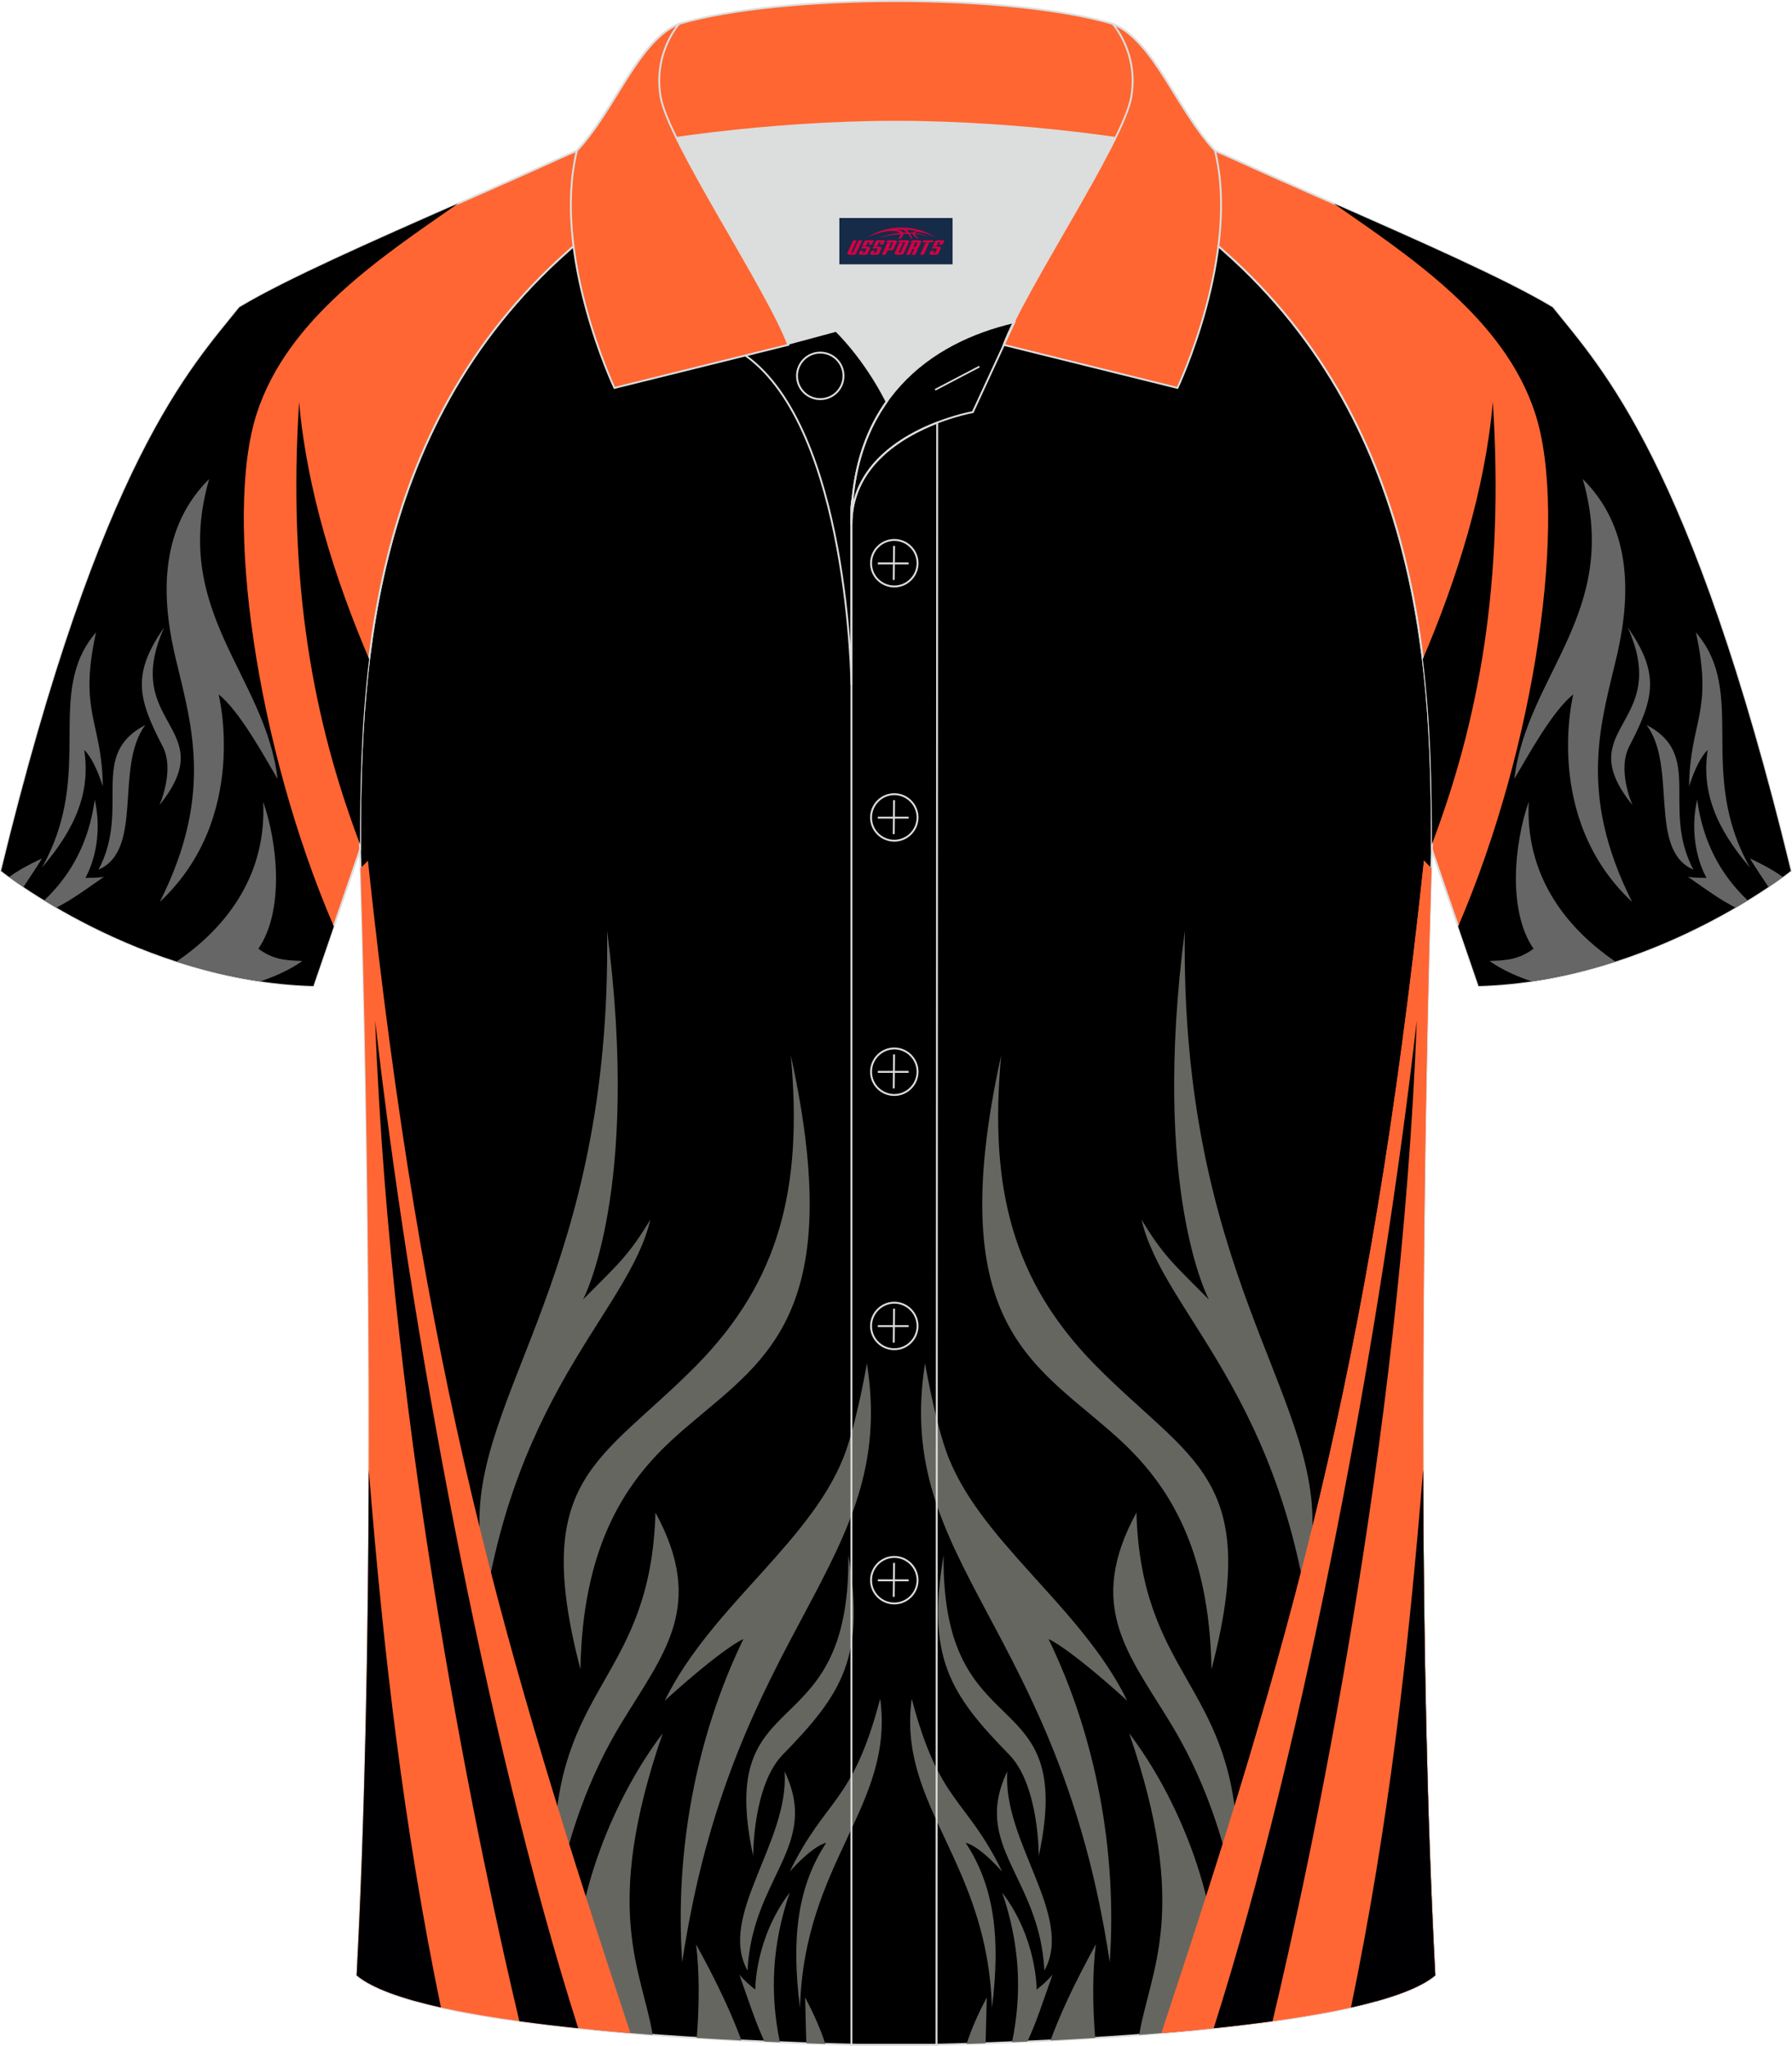 <?xml version="1.0" encoding="utf-8"?>
<!-- Generator: Adobe Illustrator 24.0.1, SVG Export Plug-In . SVG Version: 6.00 Build 0)  -->
<svg xmlns="http://www.w3.org/2000/svg" xmlns:xlink="http://www.w3.org/1999/xlink" version="1.1" id="图层_1" x="0px" y="0px" width="379.8px" height="433.5px" viewBox="0 0 379.96 433.64" enable-background="new 0 0 379.96 433.64" xml:space="preserve">
<g>
	
		<path fill-rule="evenodd" clip-rule="evenodd" fill="#000001" stroke="#DCDDDD" stroke-width="0.4" stroke-miterlimit="22.926" d="   M76.33,180.12c0,0.08,4.68,137.18-0.7,238.51c15.6,13.14,104.62,14.84,114.34,14.81c9.72,0.03,98.74-1.67,114.34-14.82   c-5.38-101.35-0.7-238.49-0.7-238.51l0,0c0-34.68-1.03-88.85-44.05-126.87c-7.66-7.03-26.87-18.77-40.06-25.42l-59.04-0.01   c-13.19,6.64-32.42,18.39-40.08,25.42C77.36,91.27,76.33,145.44,76.33,180.12L76.33,180.12z"/>
	<g>
		<g>
			<g>
				<path fill-rule="evenodd" clip-rule="evenodd" fill="#666661" d="M128.72,197.22c0.98,72.22-28.14,97.76-27.04,126.79      c-0.22,20.14-0.22,26.24-0.22,26.24c5.67-54.58,31.84-71.93,36.43-91.8c-4.69,7.78-6.87,9.45-14.28,16.94      C123.6,275.41,135.93,252.63,128.72,197.22z"/>
				<path fill-rule="evenodd" clip-rule="evenodd" fill="#666661" d="M167.67,223.61c2.62,28.33-2.51,47.92-19.95,65.68      c-20.29,20.55-35.33,23.6-24.65,64.44c0.44-25.41,9.05-38.88,18.98-48.19C159.48,289.29,180.64,282.63,167.67,223.61z"/>
				<path fill-rule="evenodd" clip-rule="evenodd" fill="#666661" d="M138.98,320.54c-0.98,34.16-19.85,36.25-21.37,68.61      c-0.66,13.47-0.44,17.5-0.44,17.5c2.73-17.35,8.18-30.97,14.51-41.38C140.72,350.39,149.77,340.39,138.98,320.54z"/>
				<path fill-rule="evenodd" clip-rule="evenodd" fill="#666661" d="M140.95,360.4c9.92-20.28,31.95-34.16,38.5-53.18      c2.51-7.36,4.36-18.32,4.36-18.32c6.77,42.64-28.47,55.41-39.16,126.93c-1.63-23.75,3.05-48.05,12.97-68.47      C157.52,347.34,153.37,349.15,140.95,360.4z"/>
				<path fill-rule="evenodd" clip-rule="evenodd" fill="#666661" d="M140.51,367.33c-10.03,13.2-18.98,34.16-18.76,54.3l4.31,8.54      c4.1,0.4,8.24,0.75,12.33,1.06C136.13,417.58,127.5,405,140.51,367.33z"/>
				<path fill-rule="evenodd" clip-rule="evenodd" fill="#666661" d="M147.59,412.05c0.74,5.99,0.69,12.96,0.14,19.83      c3.24,0.2,6.41,0.38,9.47,0.54C155.29,427.16,152.25,420.5,147.59,412.05z"/>
				<path fill-rule="evenodd" clip-rule="evenodd" fill="#666661" d="M166.35,375.39c1.09,14.86-14.28,30.69-7.85,42.21      C159.48,397.75,173.99,391.22,166.35,375.39z"/>
				<path fill-rule="evenodd" clip-rule="evenodd" fill="#666661" d="M167.44,396.64c7.74-15.84,13.31-14.3,19.19-36.66      c3.05,22.77-16.14,34.43-17.01,65.55c-1.86-14.72-0.55-25.7,5.56-34.99C175.18,390.53,172.68,390.81,167.44,396.64z"/>
				<path fill-rule="evenodd" clip-rule="evenodd" fill="#666661" d="M167.44,401.08c-3.7,10.82-4.28,21.18-2.08,31.71l-3.26-0.14      c-1.91-4.09-3.24-8.3-5.34-14.21c0.98,1.24,2.18,2.22,3.38,3.2C160.14,421.64,160.03,410.81,167.44,401.08z"/>
				<path fill-rule="evenodd" clip-rule="evenodd" fill="#666661" d="M170.71,423.31l0.25,9.71l4.03,0.13      C174.12,430.45,172.76,427.15,170.71,423.31z"/>
				<path fill-rule="evenodd" clip-rule="evenodd" fill="#666661" d="M179.88,329.56c0.44,41.8-28.35,25.97-20.18,63.74      c0,0-0.11-15,6.33-21.52C178.67,358.87,183.47,351.09,179.88,329.56z"/>
			</g>
			<path fill-rule="evenodd" clip-rule="evenodd" fill="#FF6634" d="M78.01,182.36c11.66,109.24,28.57,166.66,55.66,248.5     c-25-2.09-50.38-5.78-58.05-12.24c4.85-91.41,1.52-211.92,0.82-234.69C77,183.44,77.53,182.92,78.01,182.36z"/>
			<path fill-rule="evenodd" clip-rule="evenodd" fill="#000002" d="M79.54,216.24c7.19,63.32,23.34,151.66,43.06,213.59     c-4.26-0.45-8.45-0.95-12.48-1.5C102.38,395.82,82.94,306.08,79.54,216.24z"/>
			<path fill-rule="evenodd" clip-rule="evenodd" fill="#000002" d="M78.2,311.56c3.14,38.94,7.36,75.47,15.29,113.86     c-8.21-1.83-14.62-4.07-17.86-6.8C77.42,384.78,78.1,346.95,78.2,311.56z"/>
		</g>
		<g>
			<g>
				<path fill-rule="evenodd" clip-rule="evenodd" fill="#666661" d="M251.22,197.22c-0.98,72.22,28.14,97.76,27.04,126.79      c0.21,20.14,0.21,26.24,0.21,26.24c-5.67-54.58-31.84-71.93-36.43-91.8c4.69,7.78,6.87,9.45,14.28,16.94      C256.34,275.41,244.01,252.63,251.22,197.22z"/>
				<path fill-rule="evenodd" clip-rule="evenodd" fill="#666661" d="M212.28,223.61c-2.62,28.33,2.51,47.92,19.95,65.68      c20.29,20.55,35.33,23.6,24.65,64.44c-0.44-25.41-9.05-38.88-18.98-48.19C220.46,289.29,199.3,282.63,212.28,223.61z"/>
				<path fill-rule="evenodd" clip-rule="evenodd" fill="#666661" d="M240.96,320.54c0.98,34.16,19.85,36.25,21.37,68.61      c0.66,13.47,0.44,17.5,0.44,17.5c-2.73-17.35-8.18-30.97-14.51-41.38C239.22,350.39,230.17,340.39,240.96,320.54z"/>
				<path fill-rule="evenodd" clip-rule="evenodd" fill="#666661" d="M239,360.4c-9.92-20.28-31.95-34.16-38.5-53.18      c-2.51-7.36-4.36-18.32-4.36-18.32c-6.76,42.64,28.47,55.41,39.16,126.93c1.63-23.75-3.05-48.05-12.97-68.47      C222.42,347.34,226.57,349.15,239,360.4z"/>
				<path fill-rule="evenodd" clip-rule="evenodd" fill="#666661" d="M239.43,367.33c10.03,13.2,18.98,34.16,18.76,54.3l-4.31,8.54      c-4.1,0.4-8.24,0.75-12.33,1.06C243.81,417.58,252.44,405,239.43,367.33z"/>
				<path fill-rule="evenodd" clip-rule="evenodd" fill="#666661" d="M232.35,412.05c-0.74,5.99-0.69,12.96-0.14,19.83      c-3.24,0.2-6.41,0.38-9.47,0.54C224.65,427.16,227.69,420.5,232.35,412.05z"/>
				<path fill-rule="evenodd" clip-rule="evenodd" fill="#666661" d="M213.59,375.39c-1.1,14.86,14.28,30.69,7.85,42.21      C220.46,397.75,205.95,391.22,213.59,375.39z"/>
				<path fill-rule="evenodd" clip-rule="evenodd" fill="#666661" d="M212.5,396.64c-7.74-15.84-13.31-14.3-19.19-36.66      c-3.05,22.77,16.14,34.43,17.01,65.55c1.86-14.72,0.55-25.7-5.56-34.99C204.76,390.53,207.26,390.81,212.5,396.64z"/>
				<path fill-rule="evenodd" clip-rule="evenodd" fill="#666661" d="M212.5,401.08c3.7,10.82,4.28,21.18,2.08,31.71l3.26-0.14      c1.91-4.09,3.24-8.3,5.34-14.21c-0.98,1.24-2.18,2.22-3.38,3.2C219.8,421.64,219.91,410.81,212.5,401.08z"/>
				<path fill-rule="evenodd" clip-rule="evenodd" fill="#666661" d="M209.23,423.31l-0.25,9.71l-4.03,0.13      C205.82,430.45,207.18,427.15,209.23,423.31z"/>
				<path fill-rule="evenodd" clip-rule="evenodd" fill="#666661" d="M200.07,329.56c-0.44,41.8,28.35,25.97,20.18,63.74      c0,0,0.11-15-6.33-21.52C201.27,358.87,196.47,351.09,200.07,329.56z"/>
			</g>
			<path fill-rule="evenodd" clip-rule="evenodd" fill="#FF6634" d="M301.93,182.36c-11.66,109.24-28.57,166.66-55.66,248.5     c25-2.09,50.38-5.78,58.05-12.24c-4.85-91.41-1.52-211.91-0.82-234.69C302.94,183.45,302.41,182.92,301.93,182.36z"/>
			<path fill-rule="evenodd" clip-rule="evenodd" fill="#000002" d="M300.4,216.24c-7.64,67.21-15.05,120.12-36.43,182.21     l12.97,0.14C277.06,398.58,296.15,328.73,300.4,216.24z"/>
			<path fill-rule="evenodd" clip-rule="evenodd" fill="#000002" d="M301.74,311.54c-3.14,38.94-7.36,75.48-15.29,113.88     c8.21-1.83,14.62-4.07,17.86-6.8C302.52,384.78,301.84,346.94,301.74,311.54z"/>
		</g>
		<path fill-rule="evenodd" clip-rule="evenodd" fill="#FF6634" d="M301.93,182.36c-11.66,109.24-28.57,166.66-55.66,248.5    c25-2.09,50.38-5.78,58.05-12.24c-4.85-91.41-1.52-211.91-0.82-234.69C302.94,183.45,302.41,182.92,301.93,182.36z"/>
		<path fill-rule="evenodd" clip-rule="evenodd" fill="#000002" d="M300.4,216.24c-7.19,63.32-23.34,151.66-43.06,213.59    c4.26-0.45,8.45-0.95,12.48-1.5C277.57,395.82,297.01,306.08,300.4,216.24z"/>
		<path fill-rule="evenodd" clip-rule="evenodd" fill="#000002" d="M301.74,311.54c-3.14,38.94-7.36,75.48-15.29,113.88    c8.21-1.83,14.62-4.07,17.86-6.8C302.52,384.78,301.84,346.94,301.74,311.54z"/>
	</g>
	
		<path fill-rule="evenodd" clip-rule="evenodd" fill="#FF6633" stroke="#DCDDDD" stroke-width="0.4" stroke-miterlimit="22.926" d="   M246.77,27.82c4.32,1.37,9.2,3.29,15.06,5.95c21.94,10.02,53.7,23.08,67.38,31.34c10.24,12.8,29.36,32.42,50.52,119.44   c0,0-29.19,23.38-66.21,24.4c0,0-7.16-20.82-9.89-28.84c0-34.68-1.03-88.85-44.05-126.87c-8.01-7.36-28.69-19.88-41.87-26.31   L246.77,27.82z"/>
	<g>
		<path fill-rule="evenodd" clip-rule="evenodd" d="M282.79,43.1c16.17,11.27,36.24,24.38,42.75,44.6    c6.98,21.72,0.17,70.18-16.37,108.62l4.34,12.63c37.03-1.02,66.21-24.4,66.21-24.4C358.56,97.53,339.44,77.91,329.2,65.11    C319.51,59.26,300.72,50.99,282.79,43.1z"/>
		<path fill-rule="evenodd" clip-rule="evenodd" fill="#666666" d="M342.51,203.77c-11.26-7.69-19.1-18.92-18.37-33.88    c-3.06,8.73-4.53,23.09,1.02,31.16c-3.18,2.29-5.6,2.46-9.31,2.58c0,0,2.79,2.28,8.88,4.33    C331.01,207.04,336.99,205.56,342.51,203.77L342.51,203.77z M378.02,185.83c-0.77,0.56-1.8,1.29-3.05,2.13    c-1.32-1.99-2.67-3.99-3.93-6.04C374.02,183.28,376.3,184.62,378.02,185.83L378.02,185.83z M370.56,190.79    c-0.81,0.5-1.67,1.01-2.58,1.54c-3.31-1.69-6.02-3.7-10.1-6.54c1.25,0.24,2.67,0.2,3.96,0.25c0,0-4.16-6.81-1.99-16.58    C361.05,178.17,364.62,185.16,370.56,190.79L370.56,190.79z M345.13,132.95L345.13,132.95c6.92,9.86,5.54,15.12,0.4,25.06    c-2.77,5.1,0.61,12.61,0.61,12.61C332.67,153.92,354.51,153.84,345.13,132.95L345.13,132.95z M358.14,166.62L358.14,166.62    c2.01-6.22,3.94-7.68,3.94-7.68c-1.35,8.86,1.79,16.55,9,24.95c-11.47-20.23-0.39-37.01-11.5-49.89    C363.33,151.05,358.31,152.75,358.14,166.62L358.14,166.62z M349.13,153.63L349.13,153.63c6.58,8.82,0.23,26.44,9.92,30.66    C352.13,171.17,361.32,159.98,349.13,153.63L349.13,153.63z M346.06,191.13c-19.11-17.85-12.47-43.99-12.47-43.99    c-4.39,3.46-9.53,12.87-12.5,17.91c2.57-21.97,22.63-35.32,14.5-63.56c10.14,10.07,10.3,23.89,7.37,36.89    C339.65,152.71,334.26,167.7,346.06,191.13z"/>
		<path fill-rule="evenodd" clip-rule="evenodd" d="M316.53,85.14c2.44,38.51-2.95,67.41-12.92,93.77    c-0.01-11.46-0.18-24.96-1.93-39.25C308.8,122.99,314.9,103.92,316.53,85.14z"/>
	</g>
	
		<path fill-rule="evenodd" clip-rule="evenodd" fill="#FF6633" stroke="#DCDDDD" stroke-width="0.4" stroke-miterlimit="22.926" d="   M133.17,27.82c-4.32,1.37-9.2,3.29-15.06,5.95C96.17,43.79,64.42,56.86,50.74,65.11C40.5,77.91,21.38,97.53,0.22,184.55   c0,0,29.19,23.38,66.21,24.4c0,0,7.16-20.82,9.9-28.84c0-34.68,1.03-88.85,44.05-126.87c8.02-7.36,28.69-19.88,41.87-26.31   L133.17,27.82z"/>
	<g>
		<path fill-rule="evenodd" clip-rule="evenodd" d="M97.15,43.1C80.99,54.37,60.91,67.47,54.41,87.7    c-6.98,21.72-0.17,70.18,16.37,108.62l-4.34,12.63c-37.03-1.02-66.21-24.4-66.21-24.4C21.38,97.53,40.5,77.91,50.74,65.11    C60.44,59.26,79.22,50.99,97.15,43.1z"/>
		<path fill-rule="evenodd" clip-rule="evenodd" fill="#666666" d="M37.43,203.77c11.26-7.69,19.1-18.92,18.37-33.88    c3.06,8.73,4.53,23.09-1.02,31.16c3.18,2.29,5.59,2.46,9.31,2.58c0,0-2.79,2.28-8.88,4.33C48.93,207.04,42.96,205.56,37.43,203.77    L37.43,203.77z M1.92,185.83c0.77,0.56,1.8,1.29,3.05,2.13c1.32-1.99,2.67-3.99,3.93-6.04C5.92,183.28,3.64,184.62,1.92,185.83    L1.92,185.83z M9.38,190.79c0.81,0.5,1.67,1.01,2.58,1.54c3.31-1.69,6.02-3.7,10.1-6.54c-1.25,0.24-2.67,0.2-3.96,0.25    c0,0,4.16-6.81,1.99-16.58C18.89,178.17,15.32,185.16,9.38,190.79L9.38,190.79z M34.81,132.95L34.81,132.95    c-6.92,9.86-5.54,15.12-0.4,25.06c2.77,5.1-0.61,12.61-0.61,12.61C47.27,153.92,25.43,153.84,34.81,132.95L34.81,132.95z     M21.8,166.62L21.8,166.62c-2.01-6.22-3.94-7.68-3.94-7.68c1.35,8.86-1.79,16.55-9,24.95c11.47-20.23,0.39-37.01,11.5-49.89    C16.61,151.05,21.63,152.75,21.8,166.62L21.8,166.62z M30.81,153.63L30.81,153.63c-6.58,8.82-0.23,26.44-9.92,30.66    C27.81,171.17,18.62,159.98,30.81,153.63L30.81,153.63z M33.88,191.13c19.11-17.85,12.47-43.99,12.47-43.99    c4.39,3.46,9.53,12.87,12.5,17.91c-2.57-21.97-22.63-35.32-14.5-63.56c-10.14,10.07-10.3,23.89-7.37,36.89    C40.29,152.71,45.69,167.7,33.88,191.13z"/>
		<path fill-rule="evenodd" clip-rule="evenodd" d="M63.42,85.14c-2.44,38.51,2.95,67.41,12.92,93.77    c0.01-11.46,0.18-24.96,1.93-39.25C71.14,122.99,65.04,103.92,63.42,85.14z"/>
	</g>
	<path fill-rule="evenodd" clip-rule="evenodd" fill="#DCDDDD" d="M187.99,85.11c6.44-9.11,16.35-14.37,26.94-16.84   c5.24-10.64,16.09-27.82,21.62-39.14c-26.77-6.52-66.38-6.52-93.15,0c6.43,13.14,20,34.17,23.66,43.71l10.22-2.75   C177.27,70.09,183.27,75.76,187.99,85.11z"/>
	<path fill="none" stroke="#DCDDDD" stroke-width="0.4" stroke-miterlimit="10" d="M158.01,75.28l19.26-5.19c0,0,6,5.67,10.72,15.03   c-3.78,5.35-6.37,12.04-7.18,20.26c-0.14,0.74-0.24,1.47-0.28,2.18v3.57v33.98C180.53,145.1,180,90.85,158.01,75.28z"/>
	<path fill="none" stroke="#DCDDDD" stroke-width="0.4" stroke-miterlimit="10" d="M180.53,107.56v3.57c0-1.99,0.1-3.91,0.28-5.75   C180.66,106.12,180.57,106.85,180.53,107.56L180.53,107.56z M180.53,111.13v322.2h18.04l0.14-343.78   C191.11,92.48,180.53,98.79,180.53,111.13z"/>
	<path fill-rule="evenodd" clip-rule="evenodd" fill="#FF6631" stroke="#DCDDDD" stroke-width="0.4" stroke-miterlimit="10" d="   M122.05,33.11c13.39-3.26,40.91-7.33,67.91-7.33s54.52,4.07,67.91,7.33l-0.28-1.2c-8.22-8.78-12.93-23.33-21.69-26.89   C224.97,1.8,207.47,0.2,189.97,0.2c-17.51,0-35.01,1.61-45.95,4.82c-8.77,3.57-13.47,18.11-21.69,26.89L122.05,33.11z"/>
	<path fill-rule="evenodd" clip-rule="evenodd" fill="#FF6631" stroke="#DCDDDD" stroke-width="0.4" stroke-miterlimit="10" d="   M144.02,5.02c0,0-5.58,6.05-3.94,15.53c1.63,9.49,22.57,40.53,27.06,52.51l-36.86,9.13c0,0-13.39-28.22-7.95-50.28   C130.56,23.13,135.26,8.59,144.02,5.02z"/>
	<path fill-rule="evenodd" clip-rule="evenodd" fill="#FF6631" stroke="#DCDDDD" stroke-width="0.4" stroke-miterlimit="10" d="   M235.91,5.02c0,0,5.58,6.05,3.95,15.53c-1.63,9.49-22.57,40.53-27.06,52.51l36.86,9.13c0,0,13.39-28.22,7.95-50.28   C249.38,23.13,244.67,8.59,235.91,5.02z"/>
	<path fill="none" stroke="#DCDDDD" stroke-width="0.4" stroke-miterlimit="10" d="M173.92,84.57c2.72,0,4.93-2.21,4.93-4.93   s-2.21-4.93-4.93-4.93c-2.72,0-4.93,2.21-4.93,4.93S171.21,84.57,173.92,84.57z"/>
	<path fill="none" stroke="#DCDDDD" stroke-width="0.4" stroke-miterlimit="10" d="M215.08,68.24l-8.81,19.07   c0,0-25.75,4.58-25.75,23.82C180.53,84.95,196.8,72.44,215.08,68.24z"/>
	
	<line fill="none" stroke="#DCDDDD" stroke-width="0.36" stroke-miterlimit="10" x1="207.67" y1="77.67" x2="198.28" y2="82.59"/>
	<g>
		<g>
			<path fill="none" stroke="#DCDDDD" stroke-width="0.402" stroke-miterlimit="10" d="M189.62,124.27c2.71,0,4.93-2.22,4.93-4.93     s-2.23-4.93-4.93-4.93c-2.71,0-4.93,2.22-4.93,4.93C184.67,122.06,186.89,124.27,189.62,124.27z"/>
			
				<line fill="none" stroke="#DCDDDD" stroke-width="0.402" stroke-miterlimit="10" x1="189.57" y1="115.68" x2="189.5" y2="122.88"/>
			
				<line fill="none" stroke="#DCDDDD" stroke-width="0.402" stroke-miterlimit="10" x1="186.12" y1="119.38" x2="192.66" y2="119.38"/>
		</g>
		<g>
			<path fill="none" stroke="#DCDDDD" stroke-width="0.402" stroke-miterlimit="10" d="M189.62,178.15c2.71,0,4.93-2.22,4.93-4.93     c0-2.71-2.23-4.93-4.93-4.93c-2.71,0-4.93,2.22-4.93,4.93C184.67,175.94,186.89,178.15,189.62,178.15z"/>
			
				<line fill="none" stroke="#DCDDDD" stroke-width="0.402" stroke-miterlimit="10" x1="189.57" y1="169.56" x2="189.5" y2="176.76"/>
			
				<line fill="none" stroke="#DCDDDD" stroke-width="0.402" stroke-miterlimit="10" x1="186.12" y1="173.26" x2="192.66" y2="173.26"/>
		</g>
		<g>
			<path fill="none" stroke="#DCDDDD" stroke-width="0.402" stroke-miterlimit="10" d="M189.62,232.04c2.71,0,4.93-2.22,4.93-4.93     c0-2.71-2.23-4.93-4.93-4.93c-2.71,0-4.93,2.22-4.93,4.93C184.67,229.82,186.89,232.04,189.62,232.04z"/>
			
				<line fill="none" stroke="#DCDDDD" stroke-width="0.402" stroke-miterlimit="10" x1="189.57" y1="223.45" x2="189.5" y2="230.64"/>
			
				<line fill="none" stroke="#DCDDDD" stroke-width="0.402" stroke-miterlimit="10" x1="186.12" y1="227.14" x2="192.66" y2="227.14"/>
		</g>
		<g>
			<path fill="none" stroke="#DCDDDD" stroke-width="0.402" stroke-miterlimit="10" d="M189.62,285.92c2.71,0,4.93-2.22,4.93-4.93     s-2.23-4.93-4.93-4.93c-2.71,0-4.93,2.22-4.93,4.93C184.67,283.7,186.89,285.92,189.62,285.92z"/>
			
				<line fill="none" stroke="#DCDDDD" stroke-width="0.402" stroke-miterlimit="10" x1="189.57" y1="277.33" x2="189.5" y2="284.52"/>
			
				<line fill="none" stroke="#DCDDDD" stroke-width="0.402" stroke-miterlimit="10" x1="186.12" y1="281.02" x2="192.66" y2="281.02"/>
		</g>
		<g>
			<path fill="none" stroke="#DCDDDD" stroke-width="0.402" stroke-miterlimit="10" d="M189.62,339.8c2.71,0,4.93-2.22,4.93-4.93     s-2.23-4.93-4.93-4.93c-2.71,0-4.93,2.22-4.93,4.93C184.67,337.58,186.89,339.8,189.62,339.8z"/>
			
				<line fill="none" stroke="#DCDDDD" stroke-width="0.402" stroke-miterlimit="10" x1="189.57" y1="331.21" x2="189.5" y2="338.4"/>
			
				<line fill="none" stroke="#DCDDDD" stroke-width="0.402" stroke-miterlimit="10" x1="186.12" y1="334.9" x2="192.66" y2="334.9"/>
		</g>
	</g>
</g>
<g id="tag_logo">
	<rect y="46.18" fill="#162B48" width="24" height="9.818" x="177.97"/>
	<g>
		<path fill="#D30044" d="M193.93,49.37l0.005-0.011c0.131-0.311,1.085-0.262,2.351,0.071c0.715,0.24,1.44,0.54,2.193,0.9    c-0.218-0.147-0.447-0.289-0.682-0.42l0.011,0.005l-0.011-0.005c-1.478-0.845-3.218-1.418-5.1-1.62    c-1.282-0.115-1.658-0.082-2.411-0.055c-2.449,0.142-4.68,0.905-6.458,2.095c1.26-0.638,2.722-1.075,4.195-1.336    c1.467-0.18,2.476-0.033,2.771,0.344c-1.691,0.175-3.469,0.633-4.555,1.075c1.156-0.338,2.967-0.665,4.647-0.813    c0.016,0.251-0.115,0.567-0.415,0.96h0.475c0.376-0.382,0.584-0.725,0.595-1.004c0.333-0.022,0.66-0.033,0.971-0.033    C192.76,49.81,192.97,50.16,193.17,50.55h0.262c-0.125-0.344-0.295-0.687-0.518-1.036c0.207,0,0.393,0.005,0.567,0.011    c0.104,0.267,0.496,0.66,1.058,1.025h0.245c-0.442-0.365-0.753-0.753-0.835-1.004c1.047,0.065,1.696,0.224,2.885,0.513    C195.75,49.63,195.01,49.46,193.93,49.37z M191.49,49.28c-0.164-0.295-0.655-0.485-1.402-0.551    c0.464-0.033,0.922-0.055,1.364-0.055c0.311,0.147,0.589,0.344,0.84,0.589C192.03,49.26,191.76,49.27,191.49,49.28z M193.47,49.33c-0.224-0.016-0.458-0.027-0.715-0.044c-0.147-0.202-0.311-0.398-0.502-0.6c0.082,0,0.164,0.005,0.24,0.011    c0.72,0.033,1.429,0.125,2.138,0.273C193.96,48.93,193.58,49.09,193.47,49.33z"/>
		<path fill="#D30044" d="M180.89,50.91L179.72,53.46C179.54,53.83,179.81,53.97,180.29,53.97l0.873,0.005    c0.115,0,0.251-0.049,0.327-0.175l1.342-2.891H182.05L180.83,53.54H180.66c-0.147,0-0.185-0.033-0.147-0.125l1.156-2.504H180.89L180.89,50.91z M182.75,52.26h1.271c0.36,0,0.584,0.125,0.442,0.425L183.99,53.72C183.89,53.94,183.62,53.97,183.39,53.97H182.47c-0.267,0-0.442-0.136-0.349-0.333l0.235-0.513h0.742L182.92,53.5C182.9,53.55,182.94,53.56,183,53.56h0.18    c0.082,0,0.125-0.016,0.147-0.071l0.376-0.813c0.011-0.022,0.011-0.044-0.055-0.044H182.58L182.75,52.26L182.75,52.26z M183.57,52.19h-0.78l0.475-1.025c0.098-0.218,0.338-0.256,0.578-0.256H185.29L184.9,51.75L184.12,51.87l0.262-0.562H184.09c-0.082,0-0.12,0.016-0.147,0.071L183.57,52.19L183.57,52.19z M185.16,52.26L184.99,52.63h1.069c0.06,0,0.06,0.016,0.049,0.044    L185.73,53.49C185.71,53.54,185.67,53.56,185.59,53.56H185.41c-0.055,0-0.104-0.011-0.082-0.06l0.175-0.376H184.76L184.53,53.64C184.43,53.83,184.61,53.97,184.88,53.97h0.916c0.24,0,0.502-0.033,0.605-0.251l0.475-1.031c0.142-0.3-0.082-0.425-0.442-0.425H185.16L185.16,52.26z M185.97,52.19l0.371-0.818c0.022-0.055,0.06-0.071,0.147-0.071h0.295L186.52,51.86l0.791-0.115l0.387-0.845H186.25c-0.24,0-0.48,0.038-0.578,0.256L185.2,52.19L185.97,52.19L185.97,52.19z M188.37,52.65h0.278c0.087,0,0.153-0.022,0.202-0.115    l0.496-1.075c0.033-0.076-0.011-0.12-0.125-0.12H187.82l0.431-0.431h1.522c0.355,0,0.485,0.153,0.393,0.355l-0.676,1.445    c-0.06,0.125-0.175,0.333-0.644,0.327l-0.649-0.005L187.76,53.97H186.98l1.178-2.558h0.785L188.37,52.65L188.37,52.65z     M190.96,53.46c-0.022,0.049-0.06,0.076-0.142,0.076h-0.191c-0.082,0-0.109-0.027-0.082-0.076l0.944-2.051h-0.785l-0.987,2.138    c-0.125,0.273,0.115,0.415,0.453,0.415h0.72c0.327,0,0.649-0.071,0.769-0.322l1.085-2.384c0.093-0.202-0.06-0.355-0.415-0.355    h-1.533l-0.431,0.431h1.38c0.115,0,0.164,0.033,0.131,0.104L190.96,53.46L190.96,53.46z M193.68,52.33h0.278    c0.087,0,0.158-0.022,0.202-0.115l0.344-0.753c0.033-0.076-0.011-0.12-0.125-0.12h-1.402l0.425-0.431h1.527    c0.355,0,0.485,0.153,0.393,0.355l-0.529,1.124c-0.044,0.093-0.147,0.18-0.393,0.18c0.224,0.011,0.256,0.158,0.175,0.327    l-0.496,1.075h-0.785l0.54-1.167c0.022-0.055-0.005-0.087-0.104-0.087h-0.235L192.91,53.97h-0.785l1.178-2.558h0.785L193.68,52.33L193.68,52.33z M196.25,51.42L195.07,53.97h0.785l1.184-2.558H196.25L196.25,51.42z M197.76,51.35l0.202-0.431h-2.1l-0.295,0.431    H197.76L197.76,51.35z M197.74,52.26h1.271c0.36,0,0.584,0.125,0.442,0.425l-0.475,1.031c-0.104,0.218-0.371,0.251-0.605,0.251    h-0.916c-0.267,0-0.442-0.136-0.349-0.333l0.235-0.513h0.742L197.91,53.5c-0.022,0.049,0.022,0.06,0.082,0.06h0.18    c0.082,0,0.125-0.016,0.147-0.071l0.376-0.813c0.011-0.022,0.011-0.044-0.049-0.044h-1.069L197.74,52.26L197.74,52.26z     M198.55,52.19H197.77l0.475-1.025c0.098-0.218,0.338-0.256,0.578-0.256h1.451l-0.387,0.845l-0.791,0.115l0.262-0.562h-0.295    c-0.082,0-0.12,0.016-0.147,0.071L198.55,52.19z"/>
	</g>
</g>
</svg>